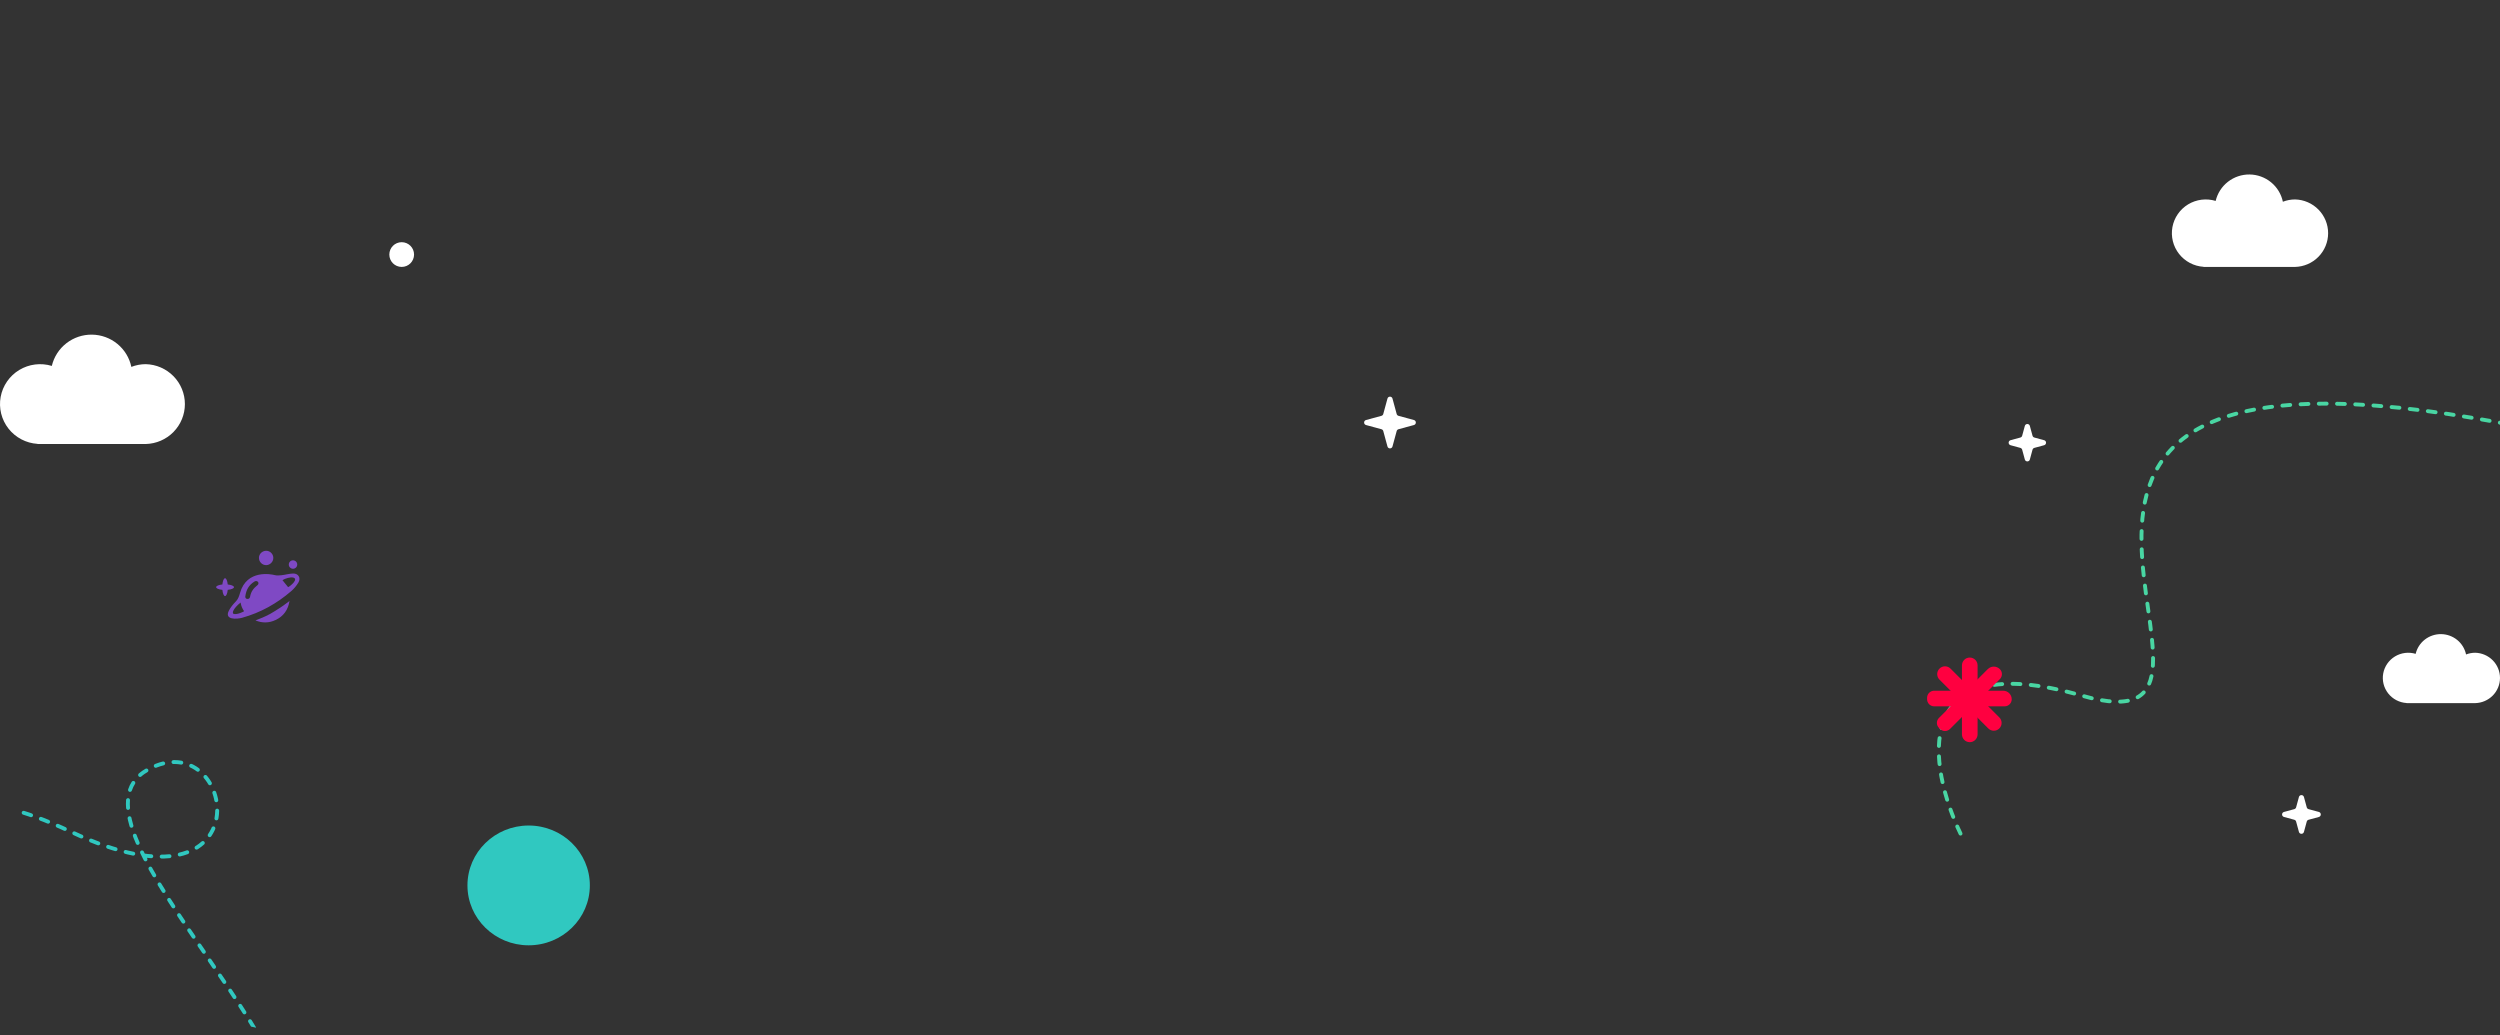 <svg width="1920" height="795" viewBox="0 0 1920 795" fill="none" xmlns="http://www.w3.org/2000/svg">
<rect x="0" y="0" width="1920" height="795" fill="#333333" stroke="none"/>
<g clip-path="url(#clip0_2416_12287)">
<g clip-path="url(#clip1_2416_12287)">
<path d="M221.276 450.942C220.108 449.492 218.583 447.625 216.921 445.566C219.145 444.178 223.022 443.048 225.167 443.574C229.403 444.616 223.453 449.878 221.276 450.942ZM197.369 449.707C194.495 451.955 192.677 454.693 192.048 458.325C191.926 459.019 191.439 459.998 190.124 459.998C188.365 459.998 188.365 458.306 188.365 458.306C188.994 452.9 191.277 449.174 195.334 446.689C196.006 446.276 196.954 445.823 198.266 446.932C198.945 448.534 198.003 449.208 197.369 449.707M179.303 471.424C177.995 470.657 179.28 467.188 184.77 462.754C185.248 465.58 186.159 467.529 187.411 469.333C187.614 469.629 181.948 472.371 179.303 471.424ZM225.165 440.464C222.161 440.538 219.186 441.449 216.175 441.774C214.415 441.966 212.548 442.092 210.843 441.648C208.535 441.046 189.495 437.067 184.339 455.39C183.644 457.851 182.891 460.079 181.195 461.839C179 464.112 176.837 466.636 175.538 469.503C172.631 475.912 181.387 475.682 185.895 474.464C200.084 470.551 212.645 463.501 223.748 453.908C225.891 452.059 227.783 449.74 229.22 447.302C231.239 443.874 229.146 440.362 225.165 440.464" fill="#7F49C4"/>
<path d="M196.185 476.453C201.366 478.645 206.605 478.546 211.693 476.139C217.765 473.272 221.27 468.376 222.344 461.535C215.902 466.461 214.42 467.19 210.342 469.779C205.967 472.557 202.236 474.152 196.185 476.453Z" fill="#7F49C4"/>
<path d="M204.474 434.029C207.427 433.966 209.923 431.411 209.91 428.465C209.896 425.456 207.431 422.996 204.431 423C201.407 423.007 198.901 425.432 198.86 428.395C198.818 431.476 201.425 434.095 204.474 434.029Z" fill="#7F49C4"/>
<path d="M225.03 436.811C226.82 436.811 228.271 435.359 228.271 433.57C228.271 431.779 226.82 430.327 225.03 430.327C223.239 430.327 221.789 431.779 221.789 433.57C221.789 435.359 223.239 436.811 225.03 436.811Z" fill="#7F49C4"/>
<path d="M172.843 457.784C173.808 457.784 174.627 455.772 174.902 453.002C177.676 452.725 179.686 451.909 179.686 450.943C179.686 449.976 177.676 449.159 174.902 448.884C174.627 446.11 173.808 444.1 172.843 444.1C171.878 444.1 171.059 446.11 170.784 448.884C168.012 449.159 166 449.976 166 450.943C166 451.909 168.012 452.725 170.784 453.002C171.059 455.772 171.878 457.784 172.843 457.784Z" fill="#7F49C4"/>
<path d="M308.5 205C313.747 205 318 200.747 318 195.5C318 190.253 313.747 186 308.5 186C303.253 186 299 190.253 299 195.5C299 200.747 303.253 205 308.5 205Z" fill="white"/>
<path d="M1505.68 640.212C1481.01 588.879 1465.08 495.812 1598.68 534.212C1765.68 582.212 1453.68 245.212 1900.68 321.212C2258.28 382.012 2138.34 477.212 2033.68 517.212" stroke="#49D6A3" stroke-width="3" stroke-miterlimit="10" stroke-linecap="round" stroke-linejoin="round" stroke-dasharray="6 8"/>
<path d="M1489.91 559.838L1489.13 559.054C1487 556.929 1487 553.484 1489.13 551.358L1526.61 513.879C1529.17 511.318 1533.32 511.318 1535.88 513.879C1538 516.002 1538 519.45 1535.88 521.575L1497.61 559.838C1495.48 561.964 1492.04 561.964 1489.91 559.838Z" fill="#FF0040"/>
<path d="M1480 537.022V535.909C1480 532.906 1482.44 530.47 1485.44 530.47H1538.45C1542.06 530.47 1545 533.403 1545 537.022C1545 540.028 1542.56 542.463 1539.56 542.463H1485.44C1482.44 542.463 1480 540.028 1480 537.022Z" fill="#FF0040"/>
<path d="M1489.52 513.487C1491.86 511.145 1495.66 511.145 1498 513.487L1535.48 550.966C1537.82 553.311 1537.82 557.104 1535.48 559.449C1533.14 561.791 1529.34 561.791 1527 559.449L1489.52 521.967C1487.18 519.625 1487.18 515.829 1489.52 513.487Z" fill="#FF0040"/>
<path d="M1512.78 505C1516.09 505 1518.78 507.684 1518.78 510.993V564C1518.78 567.313 1516.09 569.997 1512.78 569.997C1509.47 569.997 1506.78 567.313 1506.78 564V510.993C1506.78 507.684 1509.47 505 1512.78 505Z" fill="#FF0040"/>
<path d="M406 726C431.957 726 453 705.405 453 680C453 654.595 431.957 634 406 634C380.043 634 359 654.595 359 680C359 705.405 380.043 726 406 726Z" fill="#30C8C0"/>
<path d="M1762.62 153.165C1759.41 153.171 1756.23 153.773 1753.25 154.938C1752.02 149.075 1748.82 143.804 1744.17 139.997C1739.52 136.19 1733.71 134.076 1727.69 134.002C1721.68 133.928 1715.81 135.9 1711.07 139.592C1706.33 143.284 1703 148.475 1701.63 154.306C1698.12 153.237 1694.42 152.92 1690.78 153.375C1687.14 153.83 1683.63 155.047 1680.49 156.946C1677.36 158.845 1674.66 161.383 1672.58 164.393C1670.5 167.403 1669.08 170.818 1668.42 174.412C1667.76 178.006 1667.88 181.699 1668.75 185.247C1669.63 188.795 1671.25 192.118 1673.51 194.998C1675.77 197.878 1678.61 200.25 1681.86 201.958C1685.1 203.666 1688.67 204.671 1692.34 204.907V205H1762.59C1769.38 204.835 1775.85 202.032 1780.59 197.19C1785.34 192.347 1788 185.848 1788 179.082C1788 172.316 1785.34 165.818 1780.59 160.976C1775.85 156.133 1769.38 153.33 1762.59 153.165H1762.62Z" fill="white"/>
<path d="M1900.96 501.306C1898.56 501.311 1896.17 501.76 1893.94 502.63C1893.01 498.253 1890.61 494.318 1887.13 491.477C1883.64 488.635 1879.28 487.056 1874.77 487.001C1870.26 486.946 1865.86 488.419 1862.3 491.174C1858.75 493.93 1856.25 497.805 1855.22 502.158C1852.59 501.36 1849.82 501.124 1847.08 501.463C1844.35 501.803 1841.72 502.711 1839.37 504.129C1837.02 505.546 1835 507.441 1833.44 509.688C1831.88 511.935 1830.81 514.484 1830.32 517.167C1829.82 519.85 1829.91 522.606 1830.56 525.255C1831.22 527.903 1832.44 530.384 1834.13 532.534C1835.82 534.684 1837.96 536.454 1840.39 537.729C1842.83 539.004 1845.51 539.755 1848.25 539.931V540H1900.94C1906.04 539.877 1910.88 537.784 1914.45 534.17C1918.01 530.555 1920 525.704 1920 520.653C1920 515.602 1918.01 510.752 1914.45 507.137C1910.88 503.522 1906.04 501.43 1900.94 501.306H1900.96Z" fill="white"/>
<path d="M111.963 279.674C108.169 279.681 104.409 280.393 100.876 281.772C99.422 274.835 95.633 268.599 90.134 264.095C84.636 259.591 77.758 257.09 70.637 257.002C63.516 256.915 56.578 259.248 50.97 263.616C45.362 267.984 41.42 274.125 39.795 281.024C35.641 279.76 31.264 279.384 26.954 279.923C22.644 280.461 18.497 281.901 14.785 284.148C11.074 286.394 7.883 289.397 5.421 292.958C2.959 296.52 1.283 300.56 0.502 304.812C-0.279 309.064 -0.147 313.432 0.889 317.63C1.926 321.828 3.844 325.759 6.517 329.167C9.189 332.574 12.556 335.381 16.397 337.401C20.237 339.422 24.464 340.611 28.799 340.89V341H111.927C119.969 340.805 127.617 337.489 133.236 331.76C138.855 326.03 142 318.342 142 310.337C142 302.332 138.855 294.644 133.236 288.915C127.617 283.186 119.969 279.87 111.927 279.674H111.963Z" fill="white"/>
<path d="M1555.07 327.108C1555.6 325.14 1558.4 325.14 1558.93 327.108L1560.97 334.623C1561.16 335.308 1561.69 335.843 1562.38 336.029L1569.89 338.07C1571.86 338.604 1571.86 341.396 1569.89 341.93L1562.38 343.971C1561.69 344.157 1561.16 344.692 1560.97 345.377L1558.93 352.892C1558.4 354.86 1555.6 354.86 1555.07 352.892L1553.03 345.377C1552.84 344.692 1552.31 344.157 1551.62 343.971L1544.11 341.93C1542.14 341.396 1542.14 338.604 1544.11 338.07L1551.62 336.029C1552.31 335.843 1552.84 335.308 1553.03 334.623L1555.07 327.108Z" fill="white"/>
<path d="M1765.57 612.108C1766.1 610.14 1768.9 610.14 1769.43 612.108L1771.58 620.017C1771.76 620.701 1772.3 621.237 1772.98 621.423L1780.89 623.57C1782.86 624.104 1782.86 626.896 1780.89 627.43L1772.98 629.577C1772.3 629.763 1771.76 630.299 1771.58 630.983L1769.43 638.892C1768.9 640.86 1766.1 640.86 1765.57 638.892L1763.42 630.983C1763.24 630.299 1762.7 629.763 1762.02 629.577L1754.11 627.43C1752.14 626.896 1752.14 624.104 1754.11 623.57L1762.02 621.423C1762.7 621.237 1763.24 620.701 1763.42 620.017L1765.57 612.108Z" fill="white"/>
<path d="M1065.57 306.108C1066.1 304.14 1068.9 304.14 1069.43 306.108L1072.65 317.949C1072.83 318.634 1073.37 319.169 1074.05 319.355L1085.89 322.57C1087.86 323.104 1087.86 325.896 1085.89 326.43L1074.05 329.645C1073.37 329.831 1072.83 330.366 1072.65 331.051L1069.43 342.892C1068.9 344.86 1066.1 344.86 1065.57 342.892L1062.35 331.051C1062.17 330.366 1061.63 329.831 1060.95 329.645L1049.11 326.43C1047.14 325.896 1047.14 323.104 1049.11 322.57L1060.95 319.355C1061.63 319.169 1062.17 318.634 1062.35 317.949L1065.57 306.108Z" fill="white"/>
<path d="M-39.762 696.416C-44.595 705.989 -98.148 566.641 54.278 638.713C206.703 710.785 180.843 553.918 113.635 591.012C35.833 633.954 280.788 831.407 217.453 902.785" stroke="#30C8C0" stroke-width="3" stroke-miterlimit="10" stroke-linecap="round" stroke-linejoin="round" stroke-dasharray="6 8"/>
</g>
</g>
<defs>
<clipPath id="clip0_2416_12287">
<path d="M0 0H1920V545C1920 683.071 1808.07 795 1670 795H250C111.929 795 0 683.071 0 545V0Z" fill="white"/>
</clipPath>
<clipPath id="clip1_2416_12287">
<rect width="1920" height="795" fill="white"/>
</clipPath>
</defs>
</svg>
